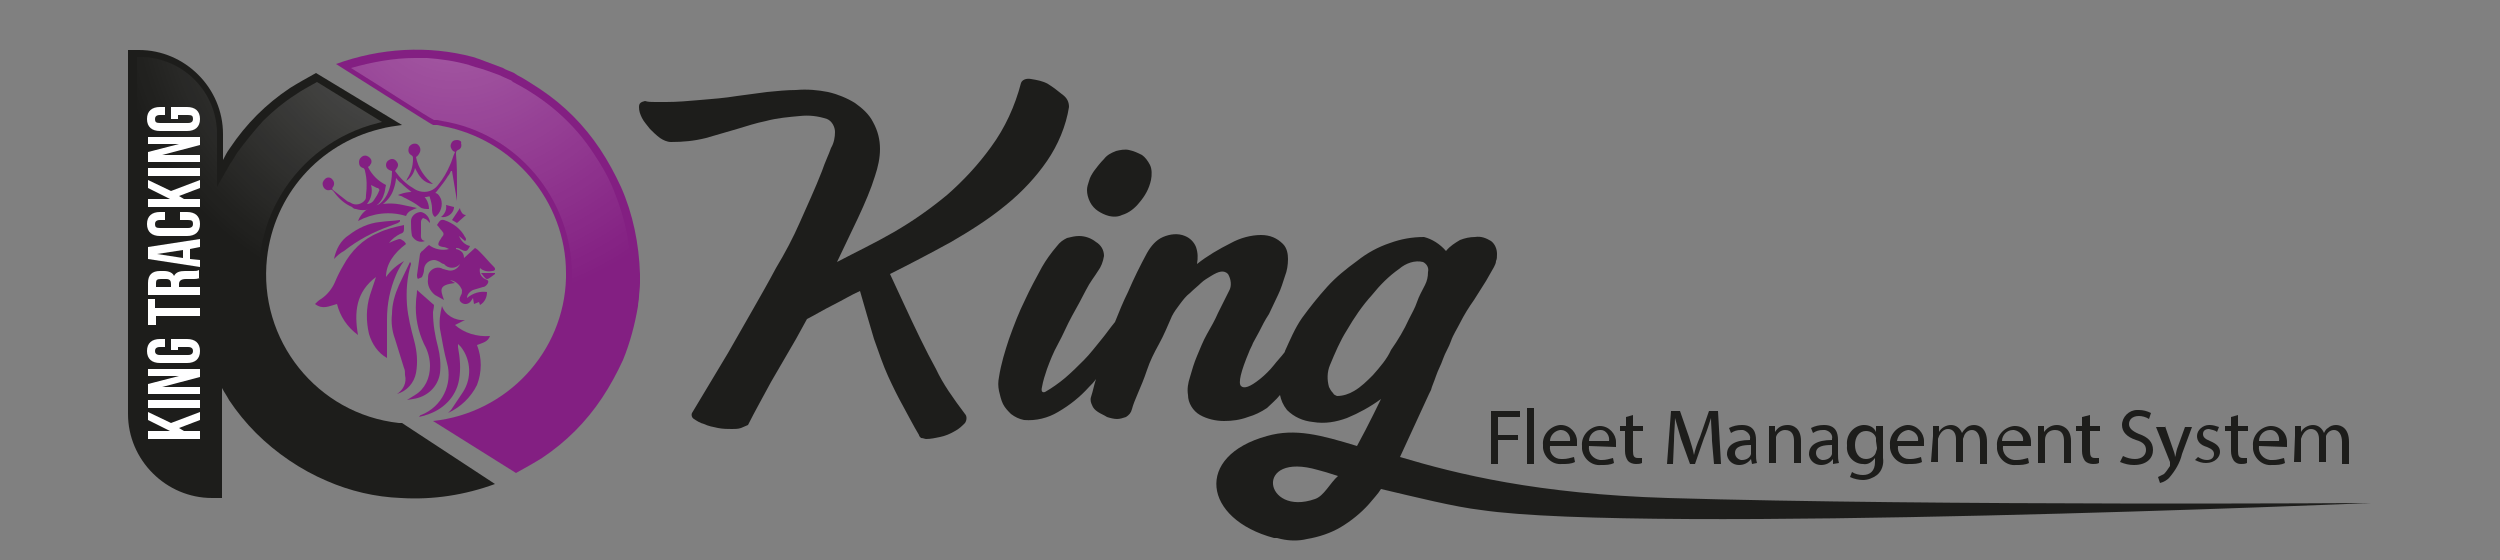 <?xml version="1.0" encoding="utf-8"?>
<!-- Generator: Adobe Illustrator 22.0.1, SVG Export Plug-In . SVG Version: 6.00 Build 0)  -->
<svg version="1.1" id="Layer_1" xmlns="http://www.w3.org/2000/svg" xmlns:xlink="http://www.w3.org/1999/xlink" x="0px" y="0px"
	 viewBox="0 0 250 56" style="enable-background:new 0 0 250 56;" xml:space="preserve">
<rect x="0" y="0" width="250" height="56" fill="#808080" stroke="none"/>
<style type="text/css">
	.st0{fill:#1D1D1B;}
	.st1{fill:url(#SVGID_1_);}
	.st2{fill:#831F82;}
	.st3{fill:url(#SVGID_2_);}
	.st4{enable-background:new    ;}
	.st5{fill:#FFFFFF;}
</style>
<title>King</title>
<path class="st0" d="M40.2,42.3h-0.3c-8.2-0.9-14.1-8.3-13.2-16.5c0.7-6.3,5.2-11.4,11.3-12.9c0.7-0.2,1.5-0.3,2.2-0.4l-8.6-5.2
	c-0.9,0.5-1.8,1-2.6,1.5c-2.4,1.6-4.4,3.6-6,6c-0.3,0.4-0.5,0.8-0.7,1.2v-2.6c0-4.6-3.8-8.4-8.4-8.4c0,0,0,0-0.1,0h-1v36.4
	c0,4.6,3.8,8.4,8.4,8.4h1v-11c0.2,0.4,0.5,0.8,0.7,1.2c0.8,1.2,1.7,2.3,2.7,3.3c2,2,4.5,3.7,7.1,4.8c2.3,1,4.8,1.6,7.4,1.7
	c3.2,0.2,6.4-0.3,9.4-1.4L40.2,42.3z"/>
<radialGradient id="SVGID_1_" cx="43.34" cy="56.98" r="32.14" gradientTransform="matrix(1 0 0 -1 0 55.89)" gradientUnits="userSpaceOnUse">
	<stop  offset="0" style="stop-color:#FFFFFF;stop-opacity:0.3"/>
	<stop  offset="1" style="stop-color:#FFFFFF;stop-opacity:0"/>
</radialGradient>
<path class="st1" d="M41.5,49.1c-0.8,0-1.2,0-1.2,0l0,0c-2.5-0.1-4.9-0.7-7.1-1.7c-2.6-1.1-4.9-2.7-6.9-4.6c-1-1-1.9-2.1-2.6-3.2
	c-0.2-0.3-0.5-0.7-0.7-1.1l-1.3-2.3v13h-0.3c-4.2,0-7.7-3.4-7.7-7.7V5.7h0.3c4.2,0,7.7,3.4,7.7,7.7v5.3l1.3-2.3
	c0.3-0.4,0.5-0.8,0.7-1.1c0.8-1.1,1.7-2.2,2.6-3.2c1-1,2.1-1.9,3.2-2.6c0.7-0.5,1.5-0.9,2.2-1.3l6.5,4l-0.4,0.1
	c-8.4,2.1-13.5,10.5-11.5,18.9c1.6,6.4,6.9,11.1,13.5,11.8h0.1l8,5.2C45.8,48.7,43.6,49.1,41.5,49.1L41.5,49.1z"/>
<path class="st2" d="M31,23.7L31,23.7h-0.1l0,0l0,0H31z"/>
<path class="st2" d="M31.2,23.8L31.2,23.8L31.2,23.8L31.2,23.8C31.3,23.8,31.2,23.8,31.2,23.8z"/>
<path class="st2" d="M62.1,18.7c-0.6-1.3-1.3-2.6-2.1-3.8c-1.6-2.4-3.6-4.4-6-6c-0.8-0.5-1.5-1-2.3-1.4l-0.3-0.2
	C51,7.1,50.6,7,50.3,6.8l0,0c-0.8-0.3-1.6-0.6-2.4-0.9l-0.6-0.2c-4.5-1.2-9.3-0.9-13.7,0.7c0,0,9.6,6.1,9.7,6.1h0.4l0.5,0.1
	c7.1,1.3,12.4,7.5,12.4,14.7v0.5c-0.2,7.4-5.9,13.5-13.3,14.3l8.3,5.2c0.9-0.5,1.8-1,2.6-1.5c1.2-0.8,2.3-1.7,3.3-2.7
	c1-1,1.9-2.1,2.7-3.3c0.8-1.2,1.5-2.5,2.1-3.8c0.7-1.7,1.2-3.6,1.5-5.4c0-0.3,0.1-0.6,0.1-0.9s0.1-0.9,0.1-1.4c0-0.3,0-0.6,0-0.9
	C63.9,24.4,63.3,21.4,62.1,18.7z"/>
<radialGradient id="SVGID_2_" cx="45.45" cy="56.95" r="31.83" gradientTransform="matrix(1 0 0 -1 0 55.89)" gradientUnits="userSpaceOnUse">
	<stop  offset="0" style="stop-color:#FFFFFF;stop-opacity:0.3"/>
	<stop  offset="1" style="stop-color:#FFFFFF;stop-opacity:0"/>
</radialGradient>
<path class="st3" d="M45.1,42.6C51.9,41,56.8,35,57.2,28c0-0.2,0-0.4,0-0.5c0-7.6-5.5-14.2-13-15.4l-0.5-0.1h-0.3
	c-0.8-0.4-4.9-3.1-8.3-5.2c2.1-0.6,4.3-1,6.4-1c0.8,0,1.2,0,1.2,0l0,0c1.4,0.1,2.8,0.3,4.2,0.7l0.6,0.2c0.8,0.2,1.6,0.5,2.4,0.8l0,0
	c0.4,0.2,0.7,0.3,1.1,0.5c0.1,0,0.2,0.1,0.3,0.2c3.3,1.7,6.1,4.1,8.1,7.2c0.8,1.2,1.5,2.4,2,3.7c1.1,2.7,1.7,5.5,1.7,8.4
	c0,0.3,0,0.6,0,0.9c0,0.5,0,0.9-0.1,1.4c0,0.3-0.1,0.6-0.1,0.9c-0.3,1.8-0.8,3.6-1.5,5.3c-0.5,1.3-1.2,2.5-2,3.7
	c-1.6,2.3-3.5,4.3-5.8,5.8c-0.7,0.5-1.5,0.9-2.2,1.3L45.1,42.6z"/>
<path class="st2" d="M40.6,24.4c-0.1-0.2-0.2-0.3-0.4-0.4c-0.1-0.1-0.2-0.1-0.3-0.1c-0.3,0.1-0.6,0.2-1,0.4c0.3-0.4,0.7-0.7,1.1-0.9
	c0.3-0.1,0.4-0.2,0.4-0.5c0-0.1,0-0.3,0-0.4c-0.9,0.2-1.8,0.4-2.6,0.8c-1.5,0.6-2.7,1.8-3.5,3.3c-0.3,0.5-0.6,1.1-0.8,1.6
	c-0.3,0.7-0.8,1.3-1.4,1.7c-0.2,0.1-0.4,0.3-0.6,0.5c0.8,0.6,1.4,0.2,2.2,0c0.3,1.2,1,2.3,2.1,3.1c-0.4-2.3-0.2-4.3,1.8-5.8
	c-0.2,0.6-0.4,1.2-0.6,1.8c-0.4,1.3-0.4,2.6-0.1,3.9c0.3,1,0.9,1.9,1.8,2.4c0-0.1,0-0.2,0-0.3c0-1.2,0-2.4,0-3.6
	c0-1.5,0.3-3,0.9-4.4c0.2-0.5,0.5-1,0.8-1.4c-0.7,0.4-1.3,0.9-1.8,1.6C38.6,26.4,39.4,25.3,40.6,24.4z"/>
<path class="st2" d="M44.4,30c-0.4-1.1-0.5-1.5,1.1-1.7L45,28c0.6,0.1,1,0.5,1.2,1c0,0.2,0,0.4-0.1,0.5c-0.2,0.4-0.2,0.6,0.1,0.8
	c0.3,0.2,0.7,0.1,0.9-0.2l0.2-0.3l0.1,0.6l0.5-0.2l0.1,0.3c0.5-0.3,0.7-0.8,0.7-1.3c-0.7-0.1-1.4,0.1-2,0.6c0-0.3,0.2-0.6,0.6-0.8
	c0.3-0.1,0.7-0.2,1-0.3c0.2,0,0.4-0.2,0.5-0.4c0.1-0.3-0.1-0.3-0.3-0.4c-0.4-0.2-0.6-0.6-0.5-1.1c0.3,0.3,0.8,0.4,1.2,0.3
	c0.3,0,0.4-0.2,0.2-0.4c-0.5-0.5-0.9-1-1.4-1.5c-0.2-0.2-0.3-0.3-0.5-0.4l-1.1,1c0-0.6-0.4-0.8-0.8-0.9v-0.1c0.1,0,0.3,0,0.4,0.1
	c0.6,0.3,0.7,0.3,1-0.3c-0.5-0.1-0.9-0.5-1.1-1l0.6,0.5l0.1-0.1c0-0.1,0-0.2-0.1-0.3c-0.4-0.8-1.2-1.4-2.1-1.7
	c-0.4-0.1-0.5,0.2-0.7,0.5c0.2,0.2,0.3,0.4,0.5,0.6c0.2,0.2,0.2,0.4,0,0.6c-0.1,0.1-0.1,0.2-0.2,0.3c-0.3,0.5-0.2,0.6,0.3,0.7
	c0.2,0,0.4,0.1,0.6,0.2c-0.7,0.2-1.5,0-2-0.4c-0.3,0.2-0.5,0.5-0.8,0.7c0,0.1-0.1,0.1-0.1,0.2c-0.1,0.7-0.2,1.4-0.3,2.1
	c0,0.1,0,0.3,0.1,0.4c0.1-0.1,0.3-0.1,0.4-0.2c0.1-0.2,0.2-0.5,0.2-0.7c0-0.6,0.5-1,1-1c0.2,0,0.4,0.1,0.6,0.2
	c0.1,0.1,0.3,0.2,0.4,0.2c0.4,0.5,1.2,0.5,1.6,0c0,0,0,0,0,0c-0.2,0.5-0.8,0.8-1.3,0.6c-0.1,0-0.3-0.1-0.4-0.1
	c-0.5-0.3-1.1-0.1-1.4,0.4c-0.1,0.2-0.1,0.4-0.1,0.6c-0.1,0.6,0.2,1.2,0.7,1.6L44.4,30z"/>
<path class="st2" d="M45.5,32.5l1-0.5V32c-1,0.1-2-0.5-2.3-1.4c-0.2,0.8-0.3,1.5-0.2,2.3c0.2,1.1,0.4,2.3,0.7,3.4
	c0.6,2.1-0.5,4.4-2.6,5.2c-0.1,0-0.1,0.1-0.2,0.2c0.3-0.1,0.5-0.1,0.7-0.2c1.7-0.5,3-1.8,3.3-3.5c0.2-1.1,0.1-2.2-0.1-3.3
	c0-0.1,0-0.2,0-0.3c0.1,0.1,0.2,0.2,0.3,0.3c1,1.3,1.1,3.1,0.2,4.5c-0.4,0.6-0.8,1.2-1.2,1.8c-0.1,0.1-0.2,0.2-0.3,0.3
	c1.3-0.6,2.3-1.6,2.9-2.8c0.5-1.3,0.5-2.7,0-4c0.5-0.2,1.1-0.3,1.3-0.9C47.7,33.7,46.4,33.3,45.5,32.5z"/>
<path class="st2" d="M39.7,39.4c1-0.3,1.7-1.1,1.9-2.1c0.2-1.1,0.1-2.2-0.2-3.3c-0.3-1.1-0.6-2.3-0.7-3.5c-0.1-1.4,0-2.8,0.4-4.1
	c0,0,0-0.1-0.1-0.2c-0.4,0.8-0.7,1.5-1.1,2.3c-0.4,0.9-0.7,1.9-0.7,2.9c-0.1,0.8,0,1.7,0.3,2.5c0.3,1,0.6,1.9,0.9,2.9
	c0.1,0.2,0.1,0.4,0.1,0.7C40.7,38.3,40.3,39,39.7,39.4z"/>
<path class="st2" d="M43.4,30.5L41.7,29c0,0.5-0.1,0.8-0.1,1.2c-0.1,1.5,0.2,2.9,0.8,4.2c0.4,0.7,0.6,1.5,0.6,2.2
	c0,1.2-0.5,2.3-1.5,2.9c-0.3,0.2-0.5,0.3-0.8,0.5l0.6-0.1c1.4-0.2,2.5-1.2,2.7-2.6c0.1-0.9,0-1.8-0.2-2.6c-0.3-1.1-0.5-2.3-0.5-3.5
	C43.3,31.1,43.4,30.8,43.4,30.5z"/>
<path class="st2" d="M33.4,25.9c0.3-0.3,0.6-0.6,1-0.8c1.4-1.1,2.9-1.9,4.6-2.5l0.8-0.3c0.1-0.1,0.2-0.1,0.2-0.2V22
	c-0.7,0.1-1.3,0.1-2,0.2c-1.1,0.1-2.2,0.6-3.1,1.3C34.1,24,33.6,24.9,33.4,25.9z"/>
<path class="st2" d="M41.7,20.8c-0.5-0.1-0.9-0.2-1.4-0.3c-0.9-0.2-1.7-0.2-2.6,0c-0.9,0.2-1.6,0.8-1.9,1.6c1.5-0.8,3.2-1,4.8-0.5
	C40.8,21.1,41.2,21,41.7,20.8L41.7,20.8z"/>
<path class="st2" d="M42.5,24.1c-0.5-0.1-0.4-0.5-0.4-0.8s0-0.7,0-1.1c0-0.2,0.1-0.3,0.2-0.4c0.2,0.1,0.3,0.1,0.4,0.2
	c0.1,0.1,0.2,0.2,0.3,0.3c0-0.5-0.4-1-0.9-1.1c-0.5,0-1,0.4-1,0.9c0,0,0,0,0,0c0,0.5,0,1,0.1,1.5C41.5,24.1,42,24.3,42.5,24.1
	C42.4,24.1,42.5,24.1,42.5,24.1z"/>
<path class="st2" d="M39.8,19.5c0.2,0.1,0.4,0.1,0.5,0.2c0.6,0.3,1.2,0.6,1.7,1c0.2,0.2,0.6,0.2,0.9,0.2c0-0.7-0.4-1.3-0.9-1.6
	C41.3,19.1,40.5,19.2,39.8,19.5z"/>
<path class="st2" d="M42.7,19.3c0.1,0.2,0.3,0.3,0.3,0.5c0.1,0.3,0.2,0.7,0.2,1c0,0.3,0,0.7,0.3,0.9c0.6-0.4,0.8-1.2,0.6-1.8
	C43.8,19.3,43.7,19.2,42.7,19.3z"/>
<path class="st2" d="M46,20.8L45.2,22l0.5,0.3l0.9-0.8c-0.2,0-0.3-0.1-0.4-0.2C46.1,21.1,46,21,46,20.8z"/>
<path class="st2" d="M44.1,21.7c0.6,0.1,1.2-0.3,1.3-0.9c0,0,0-0.1,0-0.1l-0.8-0.2C44.7,20.9,44.5,21.4,44.1,21.7z"/>
<path class="st2" d="M48.1,27.3c0.2,0.2,0.4,0.6,0.6,0.6s0.5-0.3,0.8-0.5v-0.1H48.1z"/>
<path class="st2" d="M39.5,17.1c0.3-0.4,0.4-0.6,0.2-0.9c-0.2-0.3-0.5-0.4-0.8-0.2c-0.2,0.1-0.3,0.3-0.3,0.5c0,0.3,0.2,0.5,0.6,0.6
	c0,1.5-0.5,3.1-1.8,3.6c0.3,0,0.6-0.1,0.9-0.3c0.5-0.4,0.9-0.9,1.1-1.6c0.1-0.3,0.2-0.7,0.2-1c0.2,0.2,0.3,0.4,0.5,0.5
	c0.4,0.4,0.8,0.7,1.3,1.1c0.7,0.5,1.8,0.4,2.3-0.3c0.4-0.5,0.8-1,1.1-1.5c0.1-0.1,0.2-0.3,0.3-0.5h0.1l0.5,3h0c0-0.5,0-1.1,0-1.6
	c0-1,0-2-0.1-3.1c0-0.2,0-0.3,0.2-0.4c0.3-0.1,0.4-0.4,0.3-0.7C46.2,14.2,46,14,45.7,14c-0.3,0-0.5,0.1-0.6,0.4
	c-0.1,0.2,0,0.5,0.2,0.7l0.2,0.1c-0.2,0.4-0.3,0.9-0.5,1.3c-0.3,0.7-0.7,1.4-1.2,2c-0.6,0.8-1.7,0.9-2.5,0.3
	C40.6,18.4,40,17.8,39.5,17.1z"/>
<path class="st2" d="M38.4,19.4c-0.3,1.2-1.6,1.9-2.8,1.5c-0.2,0-0.3-0.1-0.4-0.2c-0.7-0.3-1.3-0.8-1.8-1.5
	c-0.1-0.1-0.2-0.3-0.4-0.2c-0.3,0.1-0.6-0.1-0.7-0.4c-0.1-0.3,0-0.5,0.2-0.7c0.2-0.2,0.5-0.2,0.7,0c0.2,0.2,0.3,0.5,0.1,0.8
	c-0.1,0.1-0.1,0.2,0,0.3l1.4,1.1c0.1,0.1,0.3,0.1,0.4,0.2c0.5,0.3,1.1,0.1,1.4-0.3c0.1-0.1,0.1-0.3,0.1-0.5c0.1-0.8,0.1-1.6-0.1-2.4
	c0-0.1-0.1-0.3-0.2-0.3c-0.3-0.1-0.4-0.3-0.4-0.6c0-0.3,0.2-0.5,0.4-0.6c0.3-0.1,0.5,0,0.7,0.2c0.2,0.2,0.2,0.5,0,0.7
	c0,0.1-0.1,0.1-0.2,0.2c0.4,0.8,1,1.4,1.8,1.8C38.5,18.9,38.5,19.2,38.4,19.4z M36.7,20.4c0.3,0,0.6-0.2,0.7-0.4
	c0.2-0.3,0.4-0.6,0.5-0.9c0.1-0.1,0-0.2-0.1-0.3c0,0,0,0-0.1,0l-0.6-0.3C37.3,19.2,37.1,19.9,36.7,20.4L36.7,20.4z"/>
<path class="st2" d="M41.6,15.7c0.2-0.1,0.3-0.3,0.4-0.5c0.1-0.3,0-0.6-0.3-0.8c0,0,0,0,0,0c-0.3-0.1-0.6,0-0.8,0.3
	c-0.1,0.3-0.1,0.6,0.2,0.8c0,0,0,0,0,0c0.2,0.1,0.2,0.2,0.2,0.4c0,0.7-0.2,1.4-0.6,2c0,0,0,0.1-0.1,0.2c0.5-0.3,0.8-0.8,0.9-1.3
	c0.4,0.8,0.8,1.5,1.8,1.6C42.5,17.8,41.8,16.8,41.6,15.7z"/>
<g class="st4">
	<path class="st5" d="M17.9,42.8l0.5,0.3H20v0.8h-5.2v-0.8H17v0L14.8,42v-0.8l2.3,1.1l2.9-1.1V42L17.9,42.8z"/>
	<path class="st5" d="M14.8,40.8V40H20v0.8H14.8z"/>
	<path class="st5" d="M16.2,38.7L16.2,38.7l3.8,0v0.7h-5.2v-1l3.1-0.8v0h-3.1v-0.7H20v0.8L16.2,38.7z"/>
	<path class="st5" d="M17.1,35v-1.1h1.6c0.8,0,1.3,0.4,1.3,1.2c0,0.8-0.5,1.2-1.3,1.2H16c-0.8,0-1.3-0.4-1.3-1.2
		c0-0.8,0.5-1.2,1.3-1.2h0.5v0.8H16c-0.4,0-0.5,0.2-0.5,0.4s0.1,0.4,0.5,0.4h2.8c0.4,0,0.5-0.2,0.5-0.4s-0.1-0.4-0.5-0.4h-1V35H17.1
		z"/>
	<path class="st5" d="M14.8,32.4v-2.5h0.7v0.9H20v0.8h-4.4v0.9H14.8z"/>
	<path class="st5" d="M20,27.8c-0.1,0-0.2,0.1-0.6,0.1h-0.8c-0.5,0-0.7,0.2-0.7,0.5v0.3H20v0.8h-5.2v-1.2c0-0.8,0.4-1.2,1.2-1.2h0.4
		c0.5,0,0.9,0.2,1,0.5h0c0.2-0.4,0.6-0.5,1.1-0.5h0.8c0.3,0,0.4,0,0.6-0.1V27.8z M15.5,28.7h1.6v-0.3c0-0.3-0.1-0.5-0.5-0.5h-0.5
		c-0.4,0-0.5,0.1-0.5,0.4V28.7z"/>
	<path class="st5" d="M20,23.9v0.8L19,24.9v1L20,26v0.7l-5.2-0.8v-1.2L20,23.9z M18.3,25.8V25l-2.6,0.4v0L18.3,25.8z"/>
	<path class="st5" d="M18,21.2h0.7c0.8,0,1.3,0.4,1.3,1.2c0,0.8-0.5,1.2-1.3,1.2H16c-0.8,0-1.3-0.4-1.3-1.2c0-0.8,0.5-1.2,1.3-1.2
		h0.5v0.8H16c-0.4,0-0.5,0.2-0.5,0.4c0,0.3,0.1,0.4,0.5,0.4h2.8c0.4,0,0.5-0.2,0.5-0.4c0-0.3-0.1-0.4-0.5-0.4H18V21.2z"/>
	<path class="st5" d="M17.9,19.6l0.5,0.3H20v0.8h-5.2v-0.8H17v0l-2.2-1.1V18l2.3,1.1L20,18v0.8L17.9,19.6z"/>
	<path class="st5" d="M14.8,17.6v-0.8H20v0.8H14.8z"/>
	<path class="st5" d="M16.2,15.5L16.2,15.5l3.8,0v0.7h-5.2v-1l3.1-0.8v0h-3.1v-0.7H20v0.8L16.2,15.5z"/>
	<path class="st5" d="M17.1,11.8v-1.1h1.6c0.8,0,1.3,0.4,1.3,1.2c0,0.8-0.5,1.2-1.3,1.2H16c-0.8,0-1.3-0.4-1.3-1.2
		c0-0.8,0.5-1.2,1.3-1.2h0.5v0.8H16c-0.4,0-0.5,0.2-0.5,0.4c0,0.3,0.1,0.4,0.5,0.4h2.8c0.4,0,0.5-0.2,0.5-0.4c0-0.3-0.1-0.4-0.5-0.4
		h-1v0.4H17.1z"/>
</g>
<path class="st0" d="M93.6,36.9c-1-1.8-2.1-4.1-3.3-6.7L89,27.4c2-1,4.1-2.1,6.1-3.2c1.9-1.1,3.8-2.3,5.5-3.7c1.6-1.3,3-2.8,4.1-4.4
	c1.1-1.6,1.9-3.5,2.2-5.4c0-0.5-0.2-0.9-0.6-1.2c-0.5-0.4-1-0.8-1.5-1.1c-0.5-0.3-1.1-0.4-1.7-0.5c-0.5-0.1-0.9,0.1-1,0.4
	c-0.6,2.3-1.6,4.5-3,6.4c-1.3,1.8-2.8,3.4-4.4,4.8c-1.7,1.4-3.4,2.6-5.3,3.7c-1.9,1.1-3.8,2-5.7,3c0.7-1.5,1.4-2.9,2.1-4.4
	s1.3-2.9,1.7-4.2c0.3-0.9,0.5-1.8,0.5-2.7c0-0.9-0.2-1.8-0.7-2.7c-0.4-0.8-1.1-1.4-1.8-1.9c-0.8-0.5-1.8-0.9-2.7-1.1
	C81.8,9,80.7,8.9,79.6,9c-0.9,0-1.9,0.1-2.9,0.2l-3,0.4C72.5,9.8,71.2,9.9,70,10c-1.1,0.1-2.3,0.2-3.4,0.2c-0.4,0-0.7,0-1.1,0
	c-0.3,0-0.7,0-1-0.1c-0.4,0.1-0.6,0.2-0.6,0.6c0,0.4,0.1,0.7,0.3,1.1c0.2,0.4,0.5,0.7,0.8,1.1c0.3,0.3,0.6,0.6,1,0.9
	c0.3,0.2,0.7,0.4,1.1,0.4c1.2,0,2.3-0.1,3.5-0.4c1-0.3,2.1-0.6,3.1-0.9s1.9-0.6,2.9-0.8c1.1-0.3,2.3-0.4,3.4-0.5
	c0.9-0.1,1.8,0,2.7,0.3c0.5,0.2,0.8,0.8,0.8,1.3c0,0.5-0.1,1.1-0.4,1.6c-0.2,0.6-0.6,1.4-0.9,2.3c-0.7,1.8-1.5,3.5-2.2,5.1
	s-1.5,3.1-2.4,4.6c-0.8,1.5-1.6,2.9-2.4,4.3c-0.8,1.4-1.6,2.8-2.4,4.2c-0.6,1-1.2,2-1.8,3l-1.8,3l0,0c-0.1,0.2,0,0.5,0.2,0.6
	c0.3,0.2,0.6,0.4,1,0.5c0.4,0.2,0.9,0.3,1.4,0.4c0.5,0.1,1,0.1,1.4,0.1c0.3,0,0.6,0,0.9-0.1c0.2-0.1,0.5-0.2,0.7-0.3
	c0.7-1.4,1.5-2.8,2.3-4.3l2.5-4.3l1.1-2c0.8-0.4,1.6-0.9,2.6-1.4s1.8-1,2.7-1.4c0.5,1.8,1,3.4,1.4,4.8c0.5,1.4,0.9,2.6,1.4,3.7
	s1,2.1,1.5,3s1,1.9,1.6,2.9c0,0.1,0.1,0.2,0.2,0.3c0.2,0,0.4,0.1,0.5,0.1c0.5,0,0.9-0.1,1.4-0.2c0.5-0.1,1-0.3,1.5-0.6
	c0.4-0.2,0.7-0.5,1-0.8c0.2-0.3,0.2-0.7,0-0.9C95.3,39.8,94.3,38.4,93.6,36.9z"/>
<path class="st0" d="M109.4,17.1c-0.2,0.3-0.4,0.6-0.5,1c-0.1,0.3-0.2,0.6-0.2,0.9c0,0.4,0.1,0.8,0.3,1.2c0.2,0.4,0.5,0.7,0.8,0.9
	c0.3,0.2,0.7,0.4,1.1,0.5c0.4,0.1,0.9,0.1,1.3-0.1c0.7-0.2,1.3-0.7,1.7-1.2c0.6-0.7,1-1.4,1.2-2.3c0.1-0.5,0.1-1.1-0.1-1.5
	c-0.2-0.4-0.5-0.8-0.8-1c-0.4-0.2-0.8-0.4-1.3-0.5c-0.4-0.1-0.9,0-1.3,0.1c-0.5,0.2-0.9,0.4-1.2,0.8C110,16.3,109.7,16.7,109.4,17.1
	z"/>
<path class="st0" d="M166.8,49.8c-13.1-0.4-21.1-2.4-26.8-4.1c1.1-2.4,2.9-6.3,2.9-6.3l0,0l0.2-0.4c0.1-0.4,0.3-0.8,0.5-1.4
	s0.5-1.1,0.7-1.7s0.6-1.2,0.8-1.8s0.6-1.2,0.9-1.8c0.4-0.8,0.9-1.6,1.4-2.3l1.2-1.9l0.8-1.4v0c0.1-0.2,0.2-0.4,0.2-0.6
	c0.1-0.2,0.1-0.4,0.1-0.7c0-0.5-0.2-1-0.6-1.3c-0.5-0.3-1-0.5-1.6-0.4c-0.5,0-1,0.1-1.5,0.3c-0.5,0.3-1,0.6-1.4,1.1
	c-0.6-0.7-1.4-1.2-2.2-1.4c-1.2,0-2.3,0.2-3.4,0.6c-1.2,0.4-2.3,1-3.3,1.8c-1.1,0.8-2.1,1.6-3,2.6c-0.9,1-1.7,2-2.5,3.1
	c-0.7,1-1.2,2.2-1.7,3.3c0,0.1-0.1,0.2-0.1,0.2c-0.3,0.4-0.7,0.8-1,1.2c-0.4,0.5-0.9,1-1.4,1.4c-1,0.8-1.6,1-1.9,0.7s0-1.5,0.8-3.4
	c0.1-0.3,0.3-0.6,0.4-0.9c0.2-0.4,0.4-0.7,0.6-1.1c0.3-0.6,0.6-1.2,1-1.8c0.3-0.6,0.6-1.3,0.9-1.9c0.3-0.6,0.5-1.3,0.7-1.9
	c0.2-0.5,0.3-1.1,0.3-1.7c0-0.5-0.1-1.1-0.5-1.5c-0.6-0.6-1.3-0.9-2.2-0.9c-1,0-2.1,0.3-3,0.8c-1.2,0.6-2.4,1.3-3.4,2.1
	c0.1-0.6,0.1-1.1-0.1-1.7c-0.2-0.5-0.6-0.9-1.1-1.1c-0.7-0.3-1.5-0.2-2.2,0.1c-0.7,0.3-1.2,0.9-1.6,1.6c-0.7,1.3-1.3,2.5-1.9,3.9
	c-0.5,1-0.9,2-1.3,3c-0.5,0.6-0.9,1.2-1.4,1.8s-1.1,1.4-1.7,2c-0.6,0.6-1.2,1.2-1.9,1.8c-0.6,0.5-1.3,1-2,1.4
	c-0.3,0.1-0.4-0.1-0.3-0.5c0.1-0.6,0.3-1.2,0.5-1.8c0.3-0.8,0.6-1.6,1.1-2.5s0.9-1.9,1.4-2.8s1-1.8,1.4-2.6s0.9-1.4,1.2-1.9
	c0.3-0.4,0.5-0.9,0.6-1.5c0-0.6-0.3-1.1-0.8-1.4c-0.5-0.4-1.1-0.6-1.7-0.6c-0.4,0-0.8,0.1-1.2,0.2c-0.4,0.2-0.7,0.4-1,0.8
	c-0.6,0.7-1.1,1.4-1.5,2.1c-0.6,1.1-1.2,2.2-1.7,3.3c-0.6,1.2-1.1,2.5-1.6,3.9c-0.4,1.2-0.8,2.5-1,3.8c-0.1,0.5-0.1,0.9,0,1.4
	c0.1,0.4,0.2,0.9,0.4,1.3c0.2,0.4,0.5,0.7,0.8,1c0.4,0.3,0.8,0.5,1.3,0.6c1.2,0.1,2.4-0.2,3.4-0.8c1.2-0.7,2.2-1.5,3.1-2.5
	c0.3-0.3,0.5-0.5,0.7-0.8c-0.2,0.6-0.3,1.2-0.5,1.8c-0.1,0.3,0,0.6,0.1,0.8c0.1,0.3,0.3,0.5,0.6,0.7c0.3,0.2,0.6,0.3,0.9,0.5
	c0.3,0.1,0.7,0.2,1,0.2c0.3,0,0.6-0.1,0.9-0.2c0.3-0.2,0.5-0.4,0.6-0.8l0,0c0.1-0.4,0.3-0.9,0.6-1.6s0.6-1.4,0.9-2.3
	s0.7-1.7,1.2-2.6s0.9-1.9,1.3-2.8c0.2-0.4,0.5-0.8,0.8-1.2c0.3-0.4,0.6-0.8,1-1.1c0.4-0.4,0.8-0.7,1.1-1c0.3-0.3,0.7-0.5,1-0.7
	c0.8-0.5,1.3-0.6,1.7-0.2c0.3,0.5,0.4,1.2,0.1,1.7l-1.1,2.2c-0.3,0.7-0.7,1.4-1.1,2.1c-0.4,0.7-0.7,1.5-1,2.2s-0.5,1.4-0.7,2.1
	c-0.2,0.6-0.3,1.2-0.2,1.8c0,0.8,0.5,1.6,1.2,2c0.7,0.4,1.6,0.6,2.4,0.6c0.8,0,1.6-0.1,2.4-0.4c0.7-0.2,1.3-0.5,1.9-0.9
	c0.4-0.4,0.9-0.8,1.3-1.3c0.1,0.5,0.3,1,0.7,1.5c0.7,0.7,1.6,1.1,2.6,1.2c1.2,0.2,2.3,0,3.4-0.4c1.2-0.5,2.3-1.1,3.4-1.9
	c0,0-1.3,2.7-2.4,4.7c-3.6-1.1-6.2-1.8-9-1c-7.3,2-6.4,8.3,0.7,10.2h0.2h0.1l0,0l0.4,0.1c0.9,0.2,1.8,0.2,2.6,0
	c1.2-0.2,2.4-0.6,3.4-1.2c1-0.6,2-1.4,2.8-2.3c0.4-0.5,0.9-1,1.2-1.5c3.4,0.8,7.4,1.8,10,2.1c16.2,2.4,89-0.7,89-0.7
	S193.7,50.6,166.8,49.8z M137.3,37.5c-0.6,0.6-1.2,1.2-1.9,1.6c-0.5,0.3-1.1,0.5-1.7,0.5c-0.2-0.1-0.3-0.1-0.4-0.3
	c-0.2-0.2-0.3-0.4-0.4-0.6c-0.2-0.7-0.2-1.5,0.1-2.2c0.5-1.2,1-2.4,1.7-3.5c0.7-1.2,1.5-2.4,2.5-3.5c0.8-1,1.7-1.9,2.7-2.6
	c0.7-0.6,1.6-0.9,2.4-0.7c0.4,0.2,0.6,0.6,0.5,1c0,0.5-0.1,0.9-0.3,1.3c-0.3,0.6-0.6,1.1-0.8,1.7s-0.5,1.1-0.8,1.7
	c-0.5,1.1-1.1,2.1-1.8,3.1C138.7,35.9,138,36.7,137.3,37.5z M131.5,49.9c-5.1,1.8-6.2-4.8,0.3-2.9c0.4,0.1,1.1,0.3,2,0.6
	C133,48.3,132.4,49.6,131.5,49.9z"/>
<path class="st0" d="M149.1,41.1h2.9v0.6h-2.2v1.8h2V44h-2v2.4h-0.7L149.1,41.1z"/>
<path class="st0" d="M152.7,40.8h0.7v5.6h-0.7V40.8z"/>
<path class="st0" d="M155,44.6c-0.1,0.7,0.4,1.3,1.1,1.3c0.1,0,0.1,0,0.2,0c0.4,0,0.7-0.1,1.1-0.2l0.1,0.5c-0.4,0.2-0.8,0.2-1.3,0.2
	c-1,0.1-1.8-0.7-1.9-1.6c0-0.1,0-0.2,0-0.3c-0.1-1,0.7-1.9,1.7-2c0,0,0.1,0,0.1,0c0.9,0,1.6,0.8,1.6,1.6c0,0.1,0,0.1,0,0.2
	c0,0.1,0,0.2,0,0.3L155,44.6z M157,44.1c0.1-0.5-0.3-1.1-0.9-1.1c0,0-0.1,0-0.1,0c-0.6,0.1-1,0.6-1,1.1H157z"/>
<path class="st0" d="M158.9,44.6c-0.1,0.7,0.4,1.3,1.1,1.4c0.1,0,0.2,0,0.2,0c0.4,0,0.7-0.1,1.1-0.2l0.1,0.5
	c-0.4,0.2-0.8,0.2-1.3,0.2c-1,0.1-1.8-0.7-1.9-1.6c0-0.1,0-0.2,0-0.3c-0.1-1,0.7-1.9,1.7-2c0,0,0.1,0,0.1,0c0.9,0,1.6,0.8,1.6,1.6
	c0,0.1,0,0.1,0,0.2c0,0.1,0,0.3,0,0.3L158.9,44.6z M160.9,44.1c0.1-0.5-0.3-1.1-0.8-1.1c0,0,0,0-0.1,0c-0.6,0-1.1,0.5-1.1,1.1
	L160.9,44.1z"/>
<path class="st0" d="M163.3,41.5v1.1h1v0.5h-1v2c0,0.5,0.1,0.7,0.5,0.7c0.1,0,0.3,0,0.4,0v0.5c-0.2,0.1-0.4,0.1-0.6,0.1
	c-0.3,0-0.6-0.1-0.8-0.3c-0.2-0.3-0.3-0.6-0.3-1v-2H162v-0.5h0.6v-0.9L163.3,41.5z"/>
<path class="st0" d="M171.2,44.1c0-0.7-0.1-1.6-0.1-2.3l0,0c-0.2,0.6-0.4,1.3-0.7,2l-0.9,2.6H169l-0.9-2.5c-0.2-0.7-0.4-1.4-0.6-2.1
	l0,0c0,0.7-0.1,1.5-0.1,2.3l-0.1,2.3h-0.6l0.4-5.3h0.9l0.9,2.6c0.2,0.7,0.4,1.2,0.5,1.8l0,0c0.1-0.5,0.3-1.1,0.6-1.8l0.9-2.6h0.9
	l0.3,5.3h-0.7L171.2,44.1z"/>
<path class="st0" d="M175.2,46.4l-0.1-0.5l0,0c-0.3,0.4-0.7,0.6-1.2,0.6c-0.6,0-1.1-0.4-1.2-1c0,0,0-0.1,0-0.1
	c0-0.9,0.8-1.4,2.3-1.4v-0.1c0.1-0.4-0.3-0.8-0.7-0.9c-0.1,0-0.1,0-0.2,0c-0.4,0-0.7,0.1-1,0.3l-0.2-0.5c0.4-0.2,0.8-0.3,1.3-0.3
	c1.2,0,1.4,0.8,1.4,1.5v1.4c0,0.3,0,0.6,0.1,0.9L175.2,46.4z M175.1,44.5c-0.8,0-1.6,0.1-1.6,0.8c0,0.3,0.2,0.6,0.6,0.7
	c0,0,0.1,0,0.1,0c0.4,0,0.8-0.2,0.9-0.6c0-0.1,0-0.1,0-0.2L175.1,44.5z"/>
<path class="st0" d="M176.9,43.6c0-0.4,0-0.7,0-1h0.6v0.6l0,0c0.3-0.5,0.7-0.7,1.3-0.7c0.5,0,1.3,0.3,1.3,1.6v2.2h-0.7v-2.2
	c0-0.6-0.2-1.1-0.9-1.1c-0.4,0-0.8,0.3-0.9,0.7c0,0.1,0,0.2,0,0.3v2.3h-0.7L176.9,43.6z"/>
<path class="st0" d="M183.3,46.4v-0.5l0,0c-0.3,0.4-0.7,0.6-1.2,0.6c-0.6,0-1.1-0.4-1.2-1c0,0,0-0.1,0-0.1c0-0.9,0.8-1.4,2.3-1.4
	v-0.1c0.1-0.4-0.2-0.8-0.7-0.9c-0.1,0-0.1,0-0.2,0c-0.4,0-0.7,0.1-1,0.3l-0.2-0.5c0.4-0.2,0.8-0.3,1.3-0.3c1.2,0,1.4,0.8,1.4,1.5
	v1.4c0,0.3,0,0.6,0.1,0.9L183.3,46.4z M183.2,44.5c-0.8,0-1.6,0.1-1.6,0.8c0,0.3,0.2,0.6,0.6,0.7c0,0,0.1,0,0.1,0
	c0.4,0,0.8-0.2,0.9-0.6c0-0.1,0-0.1,0-0.2L183.2,44.5z"/>
<path class="st0" d="M188.3,42.6c0,0.3,0,0.6,0,1v2.2c0.1,0.6-0.1,1.3-0.6,1.7c-0.4,0.3-0.9,0.5-1.4,0.5c-0.4,0-0.9-0.1-1.3-0.3
	l0.2-0.5c0.3,0.2,0.7,0.3,1.1,0.3c0.7,0,1.2-0.4,1.2-1.3v-0.4l0,0c-0.3,0.4-0.7,0.7-1.2,0.6c-0.9,0-1.7-0.8-1.6-1.8c0,0,0-0.1,0-0.1
	c-0.1-1,0.6-1.9,1.6-2c0,0,0.1,0,0.1,0c0.5,0,1,0.2,1.2,0.7l0,0v-0.6L188.3,42.6z M187.6,44.1c0-0.1,0-0.2,0-0.3
	c-0.1-0.4-0.5-0.7-1-0.7c-0.7,0-1.1,0.6-1.1,1.4s0.4,1.4,1.1,1.4c0.5,0,0.9-0.3,1-0.7c0-0.1,0.1-0.2,0.1-0.4L187.6,44.1z"/>
<path class="st0" d="M189.8,44.6c-0.1,0.7,0.4,1.3,1.1,1.3c0.1,0,0.1,0,0.2,0c0.3,0,0.7-0.1,1-0.2l0.1,0.5c-0.4,0.2-0.8,0.2-1.3,0.2
	c-1,0.1-1.8-0.7-1.9-1.6c0-0.1,0-0.2,0-0.3c-0.1-1,0.7-1.9,1.7-2c0,0,0.1,0,0.1,0c0.9,0,1.6,0.8,1.6,1.6c0,0.1,0,0.1,0,0.2
	c0,0.1,0,0.3,0,0.3L189.8,44.6z M191.8,44.1c0.1-0.5-0.3-1-0.9-1.1c0,0-0.1,0-0.1,0c-0.6,0.1-1,0.5-1.1,1.1H191.8z"/>
<path class="st0" d="M193.3,43.6c0-0.4,0-0.7,0-1h0.6v0.6l0,0c0.2-0.4,0.7-0.7,1.2-0.7c0.5,0,0.9,0.3,1.1,0.8l0,0
	c0.1-0.2,0.3-0.4,0.4-0.5c0.2-0.2,0.5-0.3,0.8-0.3c0.5,0,1.3,0.3,1.3,1.7v2.2H198v-2.2c0-0.7-0.3-1.2-0.8-1.2
	c-0.4,0-0.7,0.3-0.8,0.6c0,0.1-0.1,0.2-0.1,0.3v2.3h-0.7v-2.3c0-0.6-0.3-1-0.8-1c-0.4,0-0.7,0.3-0.9,0.7c0,0.1-0.1,0.2-0.1,0.3v2.3
	h-0.7L193.3,43.6z"/>
<path class="st0" d="M200.3,44.6c-0.1,0.7,0.4,1.3,1.1,1.4c0.1,0,0.2,0,0.3,0c0.4,0,0.7-0.1,1.1-0.2l0.1,0.5
	c-0.4,0.2-0.8,0.2-1.3,0.2c-1,0.1-1.8-0.7-1.9-1.6c0-0.1,0-0.2,0-0.3c-0.1-1,0.7-1.9,1.7-2c0,0,0.1,0,0.1,0c0.9,0,1.6,0.7,1.6,1.6
	c0,0,0,0.1,0,0.1c0,0.1,0,0.2,0,0.3H200.3z M202.3,44.1c0.1-0.5-0.3-1-0.9-1.1c0,0-0.1,0-0.1,0c-0.6,0-1.1,0.5-1.1,1.1H202.3z"/>
<path class="st0" d="M203.8,43.6c0-0.4,0-0.7,0-1h0.6v0.6l0,0c0.3-0.4,0.7-0.7,1.3-0.7c0.5,0,1.4,0.3,1.4,1.6v2.2h-0.7v-2.2
	c0-0.6-0.2-1.1-0.9-1.1c-0.6,0-1,0.4-1,1v2.3h-0.7L203.8,43.6z"/>
<path class="st0" d="M209,41.5v1.1h1v0.5h-1v2c0,0.5,0.1,0.7,0.5,0.7c0.1,0,0.3,0,0.4,0v0.5c-0.2,0.1-0.4,0.1-0.6,0.1
	c-0.3,0-0.6-0.1-0.8-0.3c-0.2-0.3-0.3-0.6-0.3-1v-2h-0.6v-0.5h0.6v-0.9L209,41.5z"/>
<path class="st0" d="M212.3,45.6c0.4,0.2,0.8,0.3,1.2,0.3c0.7,0,1.1-0.4,1.1-0.9s-0.3-0.8-1-1c-0.9-0.3-1.4-0.8-1.4-1.5
	c0-0.8,0.7-1.5,1.5-1.5c0.1,0,0.2,0,0.2,0c0.4,0,0.8,0.1,1.2,0.3l-0.2,0.6c-0.3-0.2-0.7-0.3-1-0.3c-0.7,0-1,0.4-1,0.8s0.3,0.7,1,1
	c0.9,0.3,1.4,0.8,1.4,1.6s-0.6,1.5-1.9,1.5c-0.5,0-0.9-0.1-1.4-0.3L212.3,45.6z"/>
<path class="st0" d="M216.5,42.6l0.8,2.3c0.1,0.3,0.2,0.5,0.2,0.8l0,0c0.1-0.2,0.1-0.5,0.2-0.8l0.8-2.2h0.7l-1,2.7
	c-0.2,0.9-0.7,1.7-1.3,2.4c-0.2,0.2-0.5,0.4-0.9,0.5l-0.2-0.6c0.2-0.1,0.4-0.2,0.6-0.3c0.2-0.2,0.4-0.5,0.6-0.8c0-0.1,0-0.1,0-0.2
	c0-0.1,0-0.1,0-0.2l-1.4-3.5H216.5z"/>
<path class="st0" d="M219.8,45.7c0.3,0.2,0.6,0.3,0.9,0.3c0.5,0,0.7-0.3,0.7-0.6s-0.2-0.5-0.7-0.7c-0.7-0.2-1-0.6-1-1.1
	c0-0.6,0.6-1.1,1.2-1.1c0,0,0,0,0.1,0c0.3,0,0.6,0.1,0.9,0.2l-0.2,0.5c-0.2-0.2-0.5-0.2-0.8-0.3c-0.4,0-0.6,0.2-0.6,0.5
	s0.2,0.5,0.7,0.7c0.7,0.3,1,0.6,1,1.1s-0.5,1.1-1.4,1.1c-0.4,0-0.7-0.1-1.1-0.3L219.8,45.7z"/>
<path class="st0" d="M223.8,41.5v1.1h1v0.5h-1v2c0,0.5,0.1,0.7,0.5,0.7c0.1,0,0.3,0,0.4,0v0.5c-0.2,0.1-0.4,0.1-0.6,0.1
	c-0.3,0-0.5-0.1-0.7-0.3c-0.2-0.3-0.3-0.6-0.3-1v-2h-0.6v-0.5h0.6v-0.9L223.8,41.5z"/>
<path class="st0" d="M225.9,44.6c-0.1,0.7,0.4,1.3,1.1,1.4c0.1,0,0.2,0,0.3,0c0.4,0,0.7-0.1,1.1-0.2l0.1,0.5
	c-0.4,0.2-0.8,0.2-1.3,0.2c-1,0.1-1.8-0.7-1.9-1.6c0-0.1,0-0.2,0-0.3c-0.1-1,0.7-1.9,1.7-2c0,0,0.1,0,0.1,0c0.9,0,1.6,0.7,1.6,1.6
	c0,0.1,0,0.1,0,0.2c0,0.1,0,0.2,0,0.3L225.9,44.6z M227.9,44.1c0.1-0.5-0.3-1.1-0.8-1.1c0,0,0,0-0.1,0c-0.6,0-1.1,0.5-1.1,1.1
	L227.9,44.1z"/>
<path class="st0" d="M229.5,43.6c0-0.4,0-0.7,0-1h0.6v0.6l0,0c0.2-0.4,0.7-0.7,1.2-0.7c0.5,0,0.9,0.3,1.1,0.8l0,0
	c0.1-0.2,0.2-0.4,0.4-0.5c0.2-0.2,0.5-0.3,0.8-0.3c0.5,0,1.3,0.3,1.3,1.7v2.2h-0.7v-2.2c0-0.7-0.3-1.2-0.8-1.2
	c-0.4,0-0.7,0.3-0.8,0.6c0,0.1,0,0.2,0,0.3v2.3h-0.7v-2.3c0-0.6-0.3-1-0.8-1c-0.4,0-0.7,0.3-0.9,0.7c0,0.1-0.1,0.2-0.1,0.3v2.3h-0.7
	L229.5,43.6z"/>
</svg>
